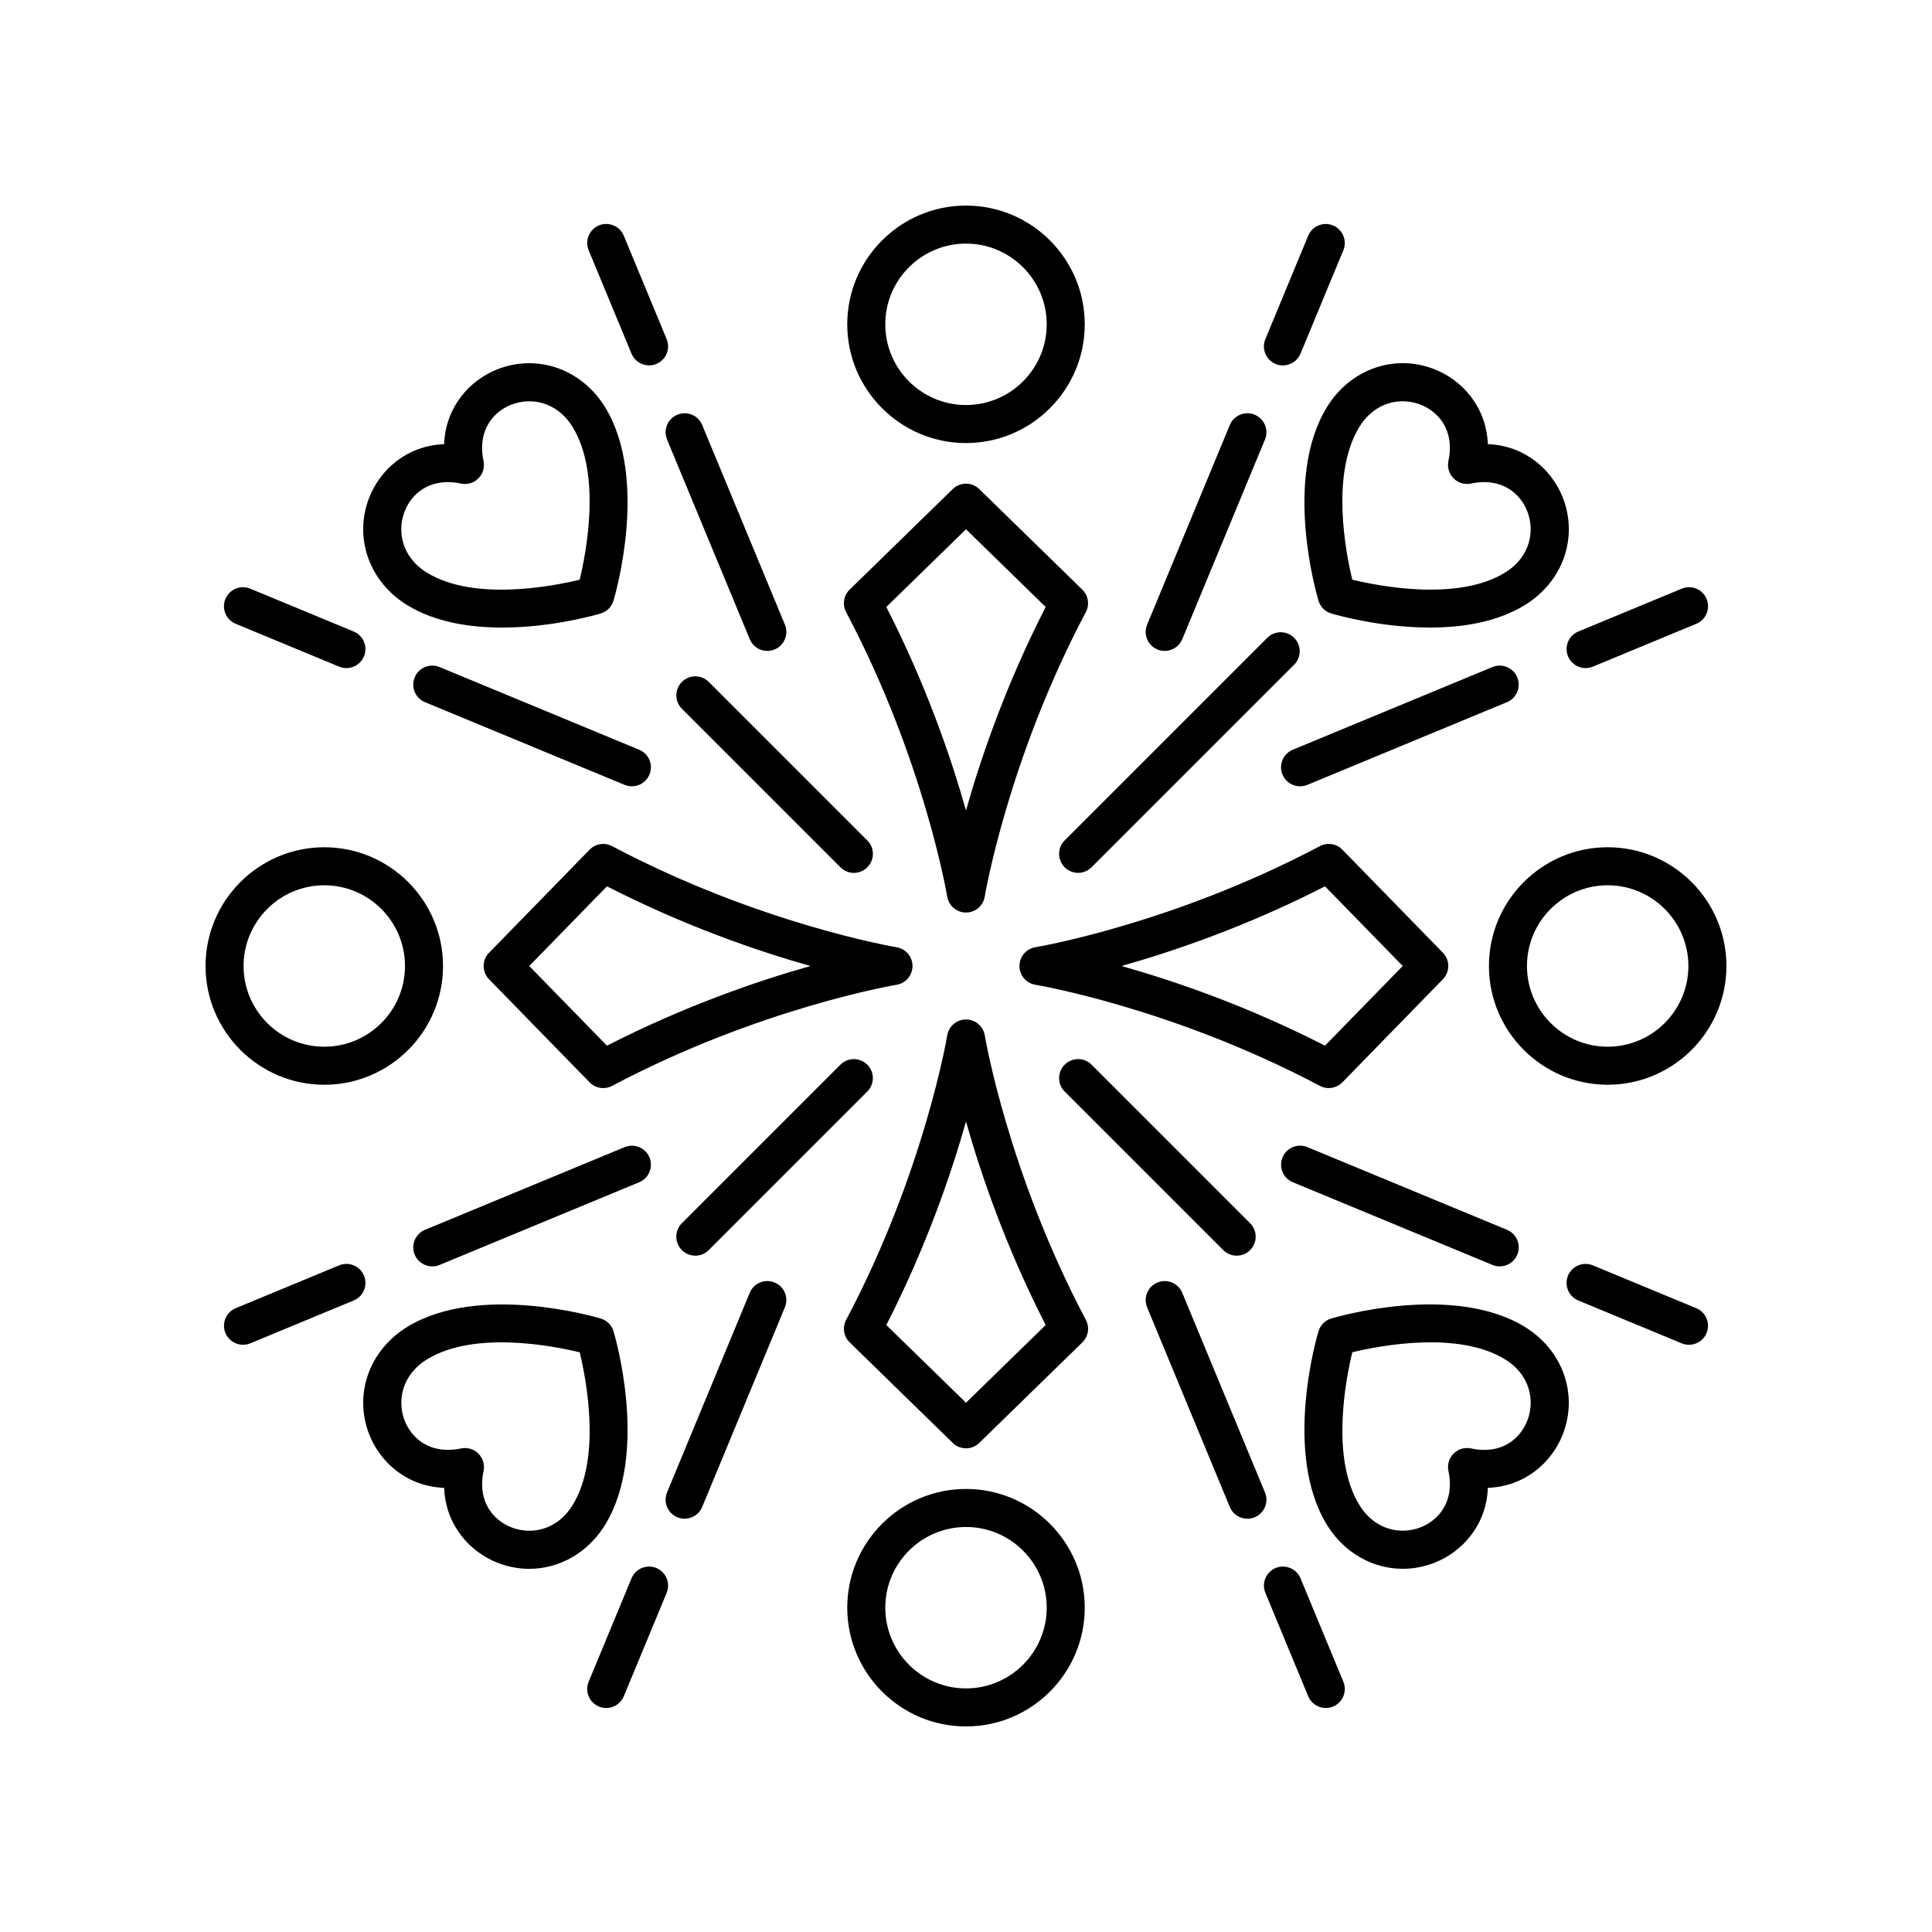 <?xml version="1.0" encoding="UTF-8"?>
<!-- The Best Svg Icon site in the world: iconSvg.co, Visit us! https://iconsvg.co -->
<svg fill="#000000" width="800px" height="800px" version="1.1" viewBox="144 144 512 512" xmlns="http://www.w3.org/2000/svg">
 <g>
  <path d="m368.23 306.22c20.664 39.047 26.73 75.023 26.789 75.383 0.406 2.438 2.504 4.227 4.977 4.227 2.469 0 4.57-1.789 4.973-4.227 0.059-0.359 6.125-36.34 26.789-75.383 1.047-1.973 0.664-4.402-0.934-5.965l-27.312-26.641c-1.957-1.91-5.078-1.91-7.035 0l-27.312 26.641c-1.598 1.562-1.98 3.992-0.934 5.965zm31.766-21.957 21.117 20.594c-10.59 20.688-17.203 40.043-21.117 53.934-3.918-13.891-10.527-33.246-21.117-53.934z"/>
  <path d="m400 261.41c17.352 0 31.469-14.117 31.469-31.465 0-17.352-14.117-31.465-31.469-31.465s-31.469 14.117-31.469 31.469c0 17.348 14.113 31.461 31.469 31.461zm0-52.855c11.793 0 21.391 9.598 21.391 21.391 0 11.797-9.598 21.391-21.391 21.391s-21.391-9.594-21.391-21.387c-0.004-11.797 9.598-21.395 21.391-21.395z"/>
  <path d="m300.25 430.83c0.973 1 2.281 1.52 3.606 1.52 0.801 0 1.613-0.191 2.356-0.586 39.047-20.664 75.023-26.73 75.383-26.789 2.441-0.402 4.231-2.504 4.231-4.973s-1.789-4.57-4.227-4.973c-0.359-0.059-36.34-6.125-75.383-26.789-1.969-1.043-4.398-0.676-5.965 0.934l-26.641 27.312c-1.91 1.957-1.91 5.078 0 7.035zm4.602-51.945c20.688 10.586 40.043 17.199 53.934 21.117-13.891 3.918-33.246 10.527-53.934 21.117l-20.594-21.117z"/>
  <path d="m229.94 431.47c17.348 0 31.465-14.117 31.465-31.469s-14.117-31.469-31.465-31.469c-17.352 0-31.465 14.113-31.465 31.469 0 17.352 14.113 31.469 31.465 31.469zm0-52.863c11.793 0 21.387 9.598 21.387 21.391 0 11.793-9.594 21.391-21.387 21.391-11.793 0.004-21.391-9.594-21.391-21.387s9.598-21.395 21.391-21.395z"/>
  <path d="m400 414.17c-2.469 0-4.57 1.789-4.973 4.227-0.059 0.359-6.125 36.34-26.789 75.383-1.047 1.973-0.664 4.402 0.934 5.965l27.312 26.641c0.977 0.957 2.246 1.434 3.516 1.434s2.539-0.477 3.519-1.434l27.312-26.641c1.598-1.559 1.984-3.988 0.934-5.965-20.664-39.047-26.73-75.023-26.789-75.383-0.406-2.434-2.508-4.227-4.977-4.227zm0 101.57-21.117-20.594c10.586-20.691 17.199-40.047 21.117-53.938 3.918 13.891 10.527 33.246 21.117 53.934z"/>
  <path d="m400 538.59c-17.352 0-31.469 14.117-31.469 31.465 0 17.352 14.113 31.469 31.469 31.469 17.352 0 31.469-14.117 31.469-31.469 0-17.348-14.117-31.465-31.469-31.465zm0 52.855c-11.793 0-21.391-9.598-21.391-21.391-0.004-11.793 9.598-21.387 21.391-21.387s21.391 9.594 21.391 21.387c0 11.793-9.598 21.391-21.391 21.391z"/>
  <path d="m499.74 369.17c-1.566-1.605-3.988-1.973-5.965-0.934-39.047 20.664-75.023 26.73-75.383 26.789-2.434 0.406-4.227 2.504-4.227 4.977 0 2.469 1.789 4.57 4.227 4.973 0.359 0.059 36.34 6.125 75.383 26.789 0.742 0.395 1.555 0.586 2.356 0.586 1.324 0 2.633-0.523 3.606-1.52l26.641-27.312c1.91-1.957 1.91-5.078 0-7.035zm-4.602 51.945c-20.688-10.586-40.043-17.199-53.934-21.113 13.891-3.918 33.246-10.527 53.934-21.117l20.598 21.117z"/>
  <path d="m570.05 368.53c-17.348 0-31.465 14.117-31.465 31.469s14.117 31.469 31.465 31.469c17.352 0 31.469-14.117 31.469-31.469 0-17.355-14.117-31.469-31.469-31.469zm0 52.859c-11.793 0-21.387-9.598-21.387-21.391s9.594-21.391 21.387-21.391c11.793-0.004 21.391 9.598 21.391 21.391s-9.598 21.391-21.391 21.391z"/>
  <path d="m330.09 256.63c-1.062-2.574-4.019-3.785-6.582-2.727-2.566 1.062-3.789 4.012-2.727 6.582l21.914 52.906c0.801 1.938 2.68 3.109 4.656 3.109 0.645 0 1.301-0.121 1.93-0.383 2.566-1.062 3.789-4.012 2.727-6.582z"/>
  <path d="m309.31 206.46c-1.062-2.574-4.023-3.777-6.582-2.727-2.566 1.062-3.789 4.012-2.727 6.582l11.355 27.41c0.801 1.938 2.68 3.109 4.656 3.109 0.645 0 1.301-0.121 1.93-0.383 2.566-1.062 3.789-4.012 2.727-6.582z"/>
  <path d="m311.46 352.38c1.973 0 3.852-1.172 4.656-3.109 1.062-2.574-0.156-5.519-2.727-6.582l-52.906-21.914c-2.559-1.059-5.519 0.152-6.582 2.727-1.062 2.574 0.156 5.519 2.727 6.582l52.906 21.914c0.629 0.258 1.281 0.383 1.926 0.383z"/>
  <path d="m237.73 311.36-27.41-11.355c-2.555-1.062-5.519 0.152-6.582 2.727-1.062 2.574 0.156 5.519 2.727 6.582l27.41 11.355c0.629 0.262 1.285 0.383 1.93 0.383 1.973 0 3.852-1.172 4.656-3.109 1.059-2.574-0.16-5.519-2.731-6.582z"/>
  <path d="m324.71 324.71c-1.969 1.969-1.969 5.156 0 7.125l42.012 42.012c0.984 0.984 2.273 1.477 3.562 1.477s2.578-0.492 3.562-1.477c1.969-1.969 1.969-5.156 0-7.125l-42.012-42.012c-1.969-1.969-5.156-1.969-7.125 0z"/>
  <path d="m253.9 476.5c0.801 1.938 2.68 3.109 4.656 3.109 0.645 0 1.301-0.121 1.93-0.383l52.902-21.914c2.566-1.062 3.789-4.012 2.727-6.582-1.066-2.566-4.019-3.777-6.582-2.727l-52.906 21.914c-2.566 1.062-3.789 4.008-2.727 6.582z"/>
  <path d="m233.88 479.33-27.41 11.355c-2.566 1.062-3.789 4.012-2.727 6.582 0.801 1.938 2.68 3.109 4.656 3.109 0.645 0 1.301-0.121 1.93-0.383l27.41-11.355c2.566-1.062 3.789-4.012 2.727-6.582-1.066-2.574-4.027-3.781-6.586-2.727z"/>
  <path d="m323.5 546.09c0.629 0.262 1.285 0.383 1.93 0.383 1.973 0 3.852-1.172 4.656-3.109l21.914-52.906c1.062-2.574-0.156-5.519-2.727-6.582-2.562-1.062-5.519 0.152-6.582 2.727l-21.914 52.906c-1.066 2.57 0.152 5.519 2.723 6.582z"/>
  <path d="m317.94 559.54c-2.555-1.055-5.519 0.156-6.582 2.727l-11.355 27.41c-1.062 2.574 0.156 5.519 2.727 6.582 0.629 0.262 1.285 0.383 1.93 0.383 1.973 0 3.852-1.172 4.656-3.109l11.355-27.41c1.059-2.57-0.164-5.519-2.731-6.582z"/>
  <path d="m373.84 426.15c-1.969-1.969-5.156-1.969-7.125 0l-42.012 42.012c-1.969 1.969-1.969 5.156 0 7.125 0.984 0.984 2.273 1.477 3.562 1.477 1.289 0 2.578-0.492 3.562-1.477l42.012-42.012c1.969-1.969 1.969-5.156 0-7.125z"/>
  <path d="m457.31 486.61c-1.062-2.574-4.023-3.785-6.582-2.727-2.566 1.062-3.789 4.012-2.727 6.582l21.914 52.906c0.801 1.938 2.68 3.109 4.656 3.109 0.645 0 1.301-0.121 1.93-0.383 2.566-1.062 3.789-4.012 2.727-6.582z"/>
  <path d="m490.69 593.53c0.801 1.938 2.68 3.109 4.656 3.109 0.645 0 1.301-0.121 1.93-0.383 2.566-1.062 3.789-4.012 2.727-6.582l-11.355-27.41c-1.062-2.566-4.023-3.777-6.582-2.727-2.566 1.062-3.789 4.012-2.727 6.582z"/>
  <path d="m543.37 469.91-52.906-21.914c-2.559-1.055-5.519 0.152-6.582 2.727-1.062 2.574 0.156 5.519 2.727 6.582l52.906 21.914c0.629 0.262 1.285 0.383 1.93 0.383 1.973 0 3.852-1.172 4.656-3.109 1.059-2.57-0.16-5.516-2.731-6.582z"/>
  <path d="m593.53 490.69-27.41-11.355c-2.562-1.062-5.519 0.152-6.582 2.727-1.062 2.574 0.156 5.519 2.727 6.582l27.41 11.355c0.629 0.262 1.285 0.383 1.93 0.383 1.973 0 3.852-1.172 4.656-3.109 1.059-2.57-0.16-5.519-2.731-6.582z"/>
  <path d="m433.28 426.15c-1.969-1.969-5.156-1.969-7.125 0s-1.969 5.156 0 7.125l42.012 42.012c0.984 0.984 2.273 1.477 3.562 1.477 1.289 0 2.578-0.492 3.562-1.477 1.969-1.969 1.969-5.156 0-7.125z"/>
  <path d="m546.09 323.5c-1.066-2.566-4.019-3.785-6.582-2.727l-52.906 21.914c-2.566 1.062-3.789 4.012-2.727 6.582 0.801 1.938 2.68 3.109 4.656 3.109 0.645 0 1.301-0.121 1.93-0.383l52.906-21.914c2.566-1.062 3.785-4.012 2.723-6.582z"/>
  <path d="m564.2 321.05c0.645 0 1.301-0.121 1.93-0.383l27.41-11.355c2.566-1.062 3.789-4.012 2.727-6.582-1.062-2.574-4.023-3.785-6.582-2.727l-27.41 11.355c-2.566 1.062-3.789 4.012-2.727 6.582 0.801 1.938 2.68 3.109 4.652 3.109z"/>
  <path d="m476.5 253.9c-2.559-1.062-5.519 0.152-6.582 2.727l-21.914 52.906c-1.062 2.574 0.156 5.519 2.727 6.582 0.629 0.262 1.285 0.383 1.93 0.383 1.973 0 3.852-1.172 4.656-3.109l21.914-52.906c1.059-2.57-0.164-5.519-2.731-6.582z"/>
  <path d="m497.27 203.74c-2.555-1.059-5.519 0.152-6.582 2.727l-11.355 27.41c-1.062 2.574 0.156 5.519 2.727 6.582 0.629 0.262 1.285 0.383 1.93 0.383 1.973 0 3.852-1.172 4.656-3.109l11.355-27.41c1.055-2.57-0.164-5.519-2.731-6.582z"/>
  <path d="m426.15 373.84c0.984 0.984 2.273 1.477 3.562 1.477 1.289 0 2.578-0.492 3.562-1.477l53.688-53.688c1.969-1.969 1.969-5.156 0-7.125s-5.156-1.969-7.125 0l-53.688 53.688c-1.969 1.969-1.969 5.156 0 7.125z"/>
  <path d="m538.29 261.7c-0.391-9.934-6.812-16.941-14.055-19.809-10.68-4.25-22.461-0.074-28.652 10.105-11.617 19.09-2.559 49.902-2.168 51.207 0.488 1.617 1.758 2.887 3.375 3.375 0.801 0.234 12.668 3.731 26.137 3.731 8.52 0 17.676-1.398 25.074-5.898 10.184-6.195 14.344-17.977 10.117-28.648-2.883-7.242-9.887-13.672-19.828-14.062zm4.465 34.102c-12.422 7.57-33.062 3.59-40.387 1.824-1.766-7.324-5.742-27.957 1.824-40.395 4.215-6.934 11.23-8.004 16.336-5.973 4.668 1.852 9.047 6.742 7.32 14.914-0.348 1.668 0.164 3.398 1.367 4.606 1.207 1.207 2.938 1.727 4.602 1.367 8.184-1.719 13.066 2.652 14.922 7.324 2.016 5.094 0.945 12.117-5.984 16.332z"/>
  <path d="m275.76 241.89c-7.242 2.875-13.672 9.879-14.062 19.816-9.934 0.391-16.941 6.812-19.809 14.055-4.231 10.672-0.078 22.453 10.105 28.652 7.398 4.5 16.555 5.898 25.078 5.898 13.461 0 25.328-3.492 26.129-3.731 1.617-0.488 2.887-1.758 3.375-3.375 0.391-1.305 9.453-32.121-2.168-51.207-6.199-10.176-17.961-14.324-28.648-10.109zm20.039 15.355c7.57 12.43 3.59 33.062 1.824 40.387-7.32 1.77-27.957 5.746-40.395-1.824-6.926-4.215-7.996-11.242-5.973-16.336 1.57-3.961 5.32-7.703 11.406-7.703 1.094 0 2.262 0.117 3.508 0.383 1.691 0.359 3.406-0.164 4.606-1.367 1.207-1.207 1.719-2.938 1.367-4.602-1.727-8.184 2.652-13.074 7.324-14.922 5.113-2.027 12.121-0.949 16.332 5.984z"/>
  <path d="m241.89 524.24c2.875 7.242 9.879 13.672 19.816 14.062 0.391 9.934 6.812 16.941 14.055 19.809 2.793 1.113 5.668 1.645 8.492 1.645 7.969 0 15.586-4.231 20.164-11.75 11.617-19.09 2.559-49.902 2.168-51.207-0.488-1.617-1.758-2.887-3.375-3.375-1.309-0.391-32.129-9.445-51.207 2.168-10.184 6.195-14.34 17.977-10.113 28.648zm15.355-20.039c12.422-7.578 33.062-3.602 40.387-1.824 1.766 7.324 5.742 27.957-1.824 40.395-4.211 6.934-11.227 8.004-16.336 5.973-4.668-1.852-9.047-6.742-7.32-14.914 0.348-1.668-0.164-3.398-1.367-4.606-0.953-0.953-2.238-1.477-3.562-1.477-0.344 0-0.695 0.035-1.039 0.109-8.188 1.699-13.074-2.652-14.922-7.324-2.016-5.094-0.949-12.117 5.984-16.332z"/>
  <path d="m548 495.58c-19.09-11.609-49.898-2.555-51.207-2.168-1.617 0.488-2.887 1.758-3.375 3.375-0.391 1.305-9.453 32.121 2.168 51.207 4.574 7.519 12.191 11.754 20.164 11.754 2.824 0 5.691-0.535 8.488-1.637 7.242-2.875 13.672-9.879 14.062-19.816 9.934-0.391 16.941-6.812 19.809-14.055 4.227-10.676 0.074-22.461-10.109-28.66zm0.738 24.945c-1.852 4.676-6.727 9.082-14.914 7.32-1.688-0.348-3.398 0.168-4.606 1.367-1.207 1.207-1.719 2.938-1.367 4.602 1.727 8.184-2.652 13.074-7.324 14.922-5.113 2.027-12.117 0.949-16.328-5.984-7.57-12.43-3.59-33.062-1.824-40.387 7.324-1.766 27.957-5.742 40.395 1.824 6.922 4.219 7.988 11.246 5.969 16.336z"/>
 </g>
</svg>